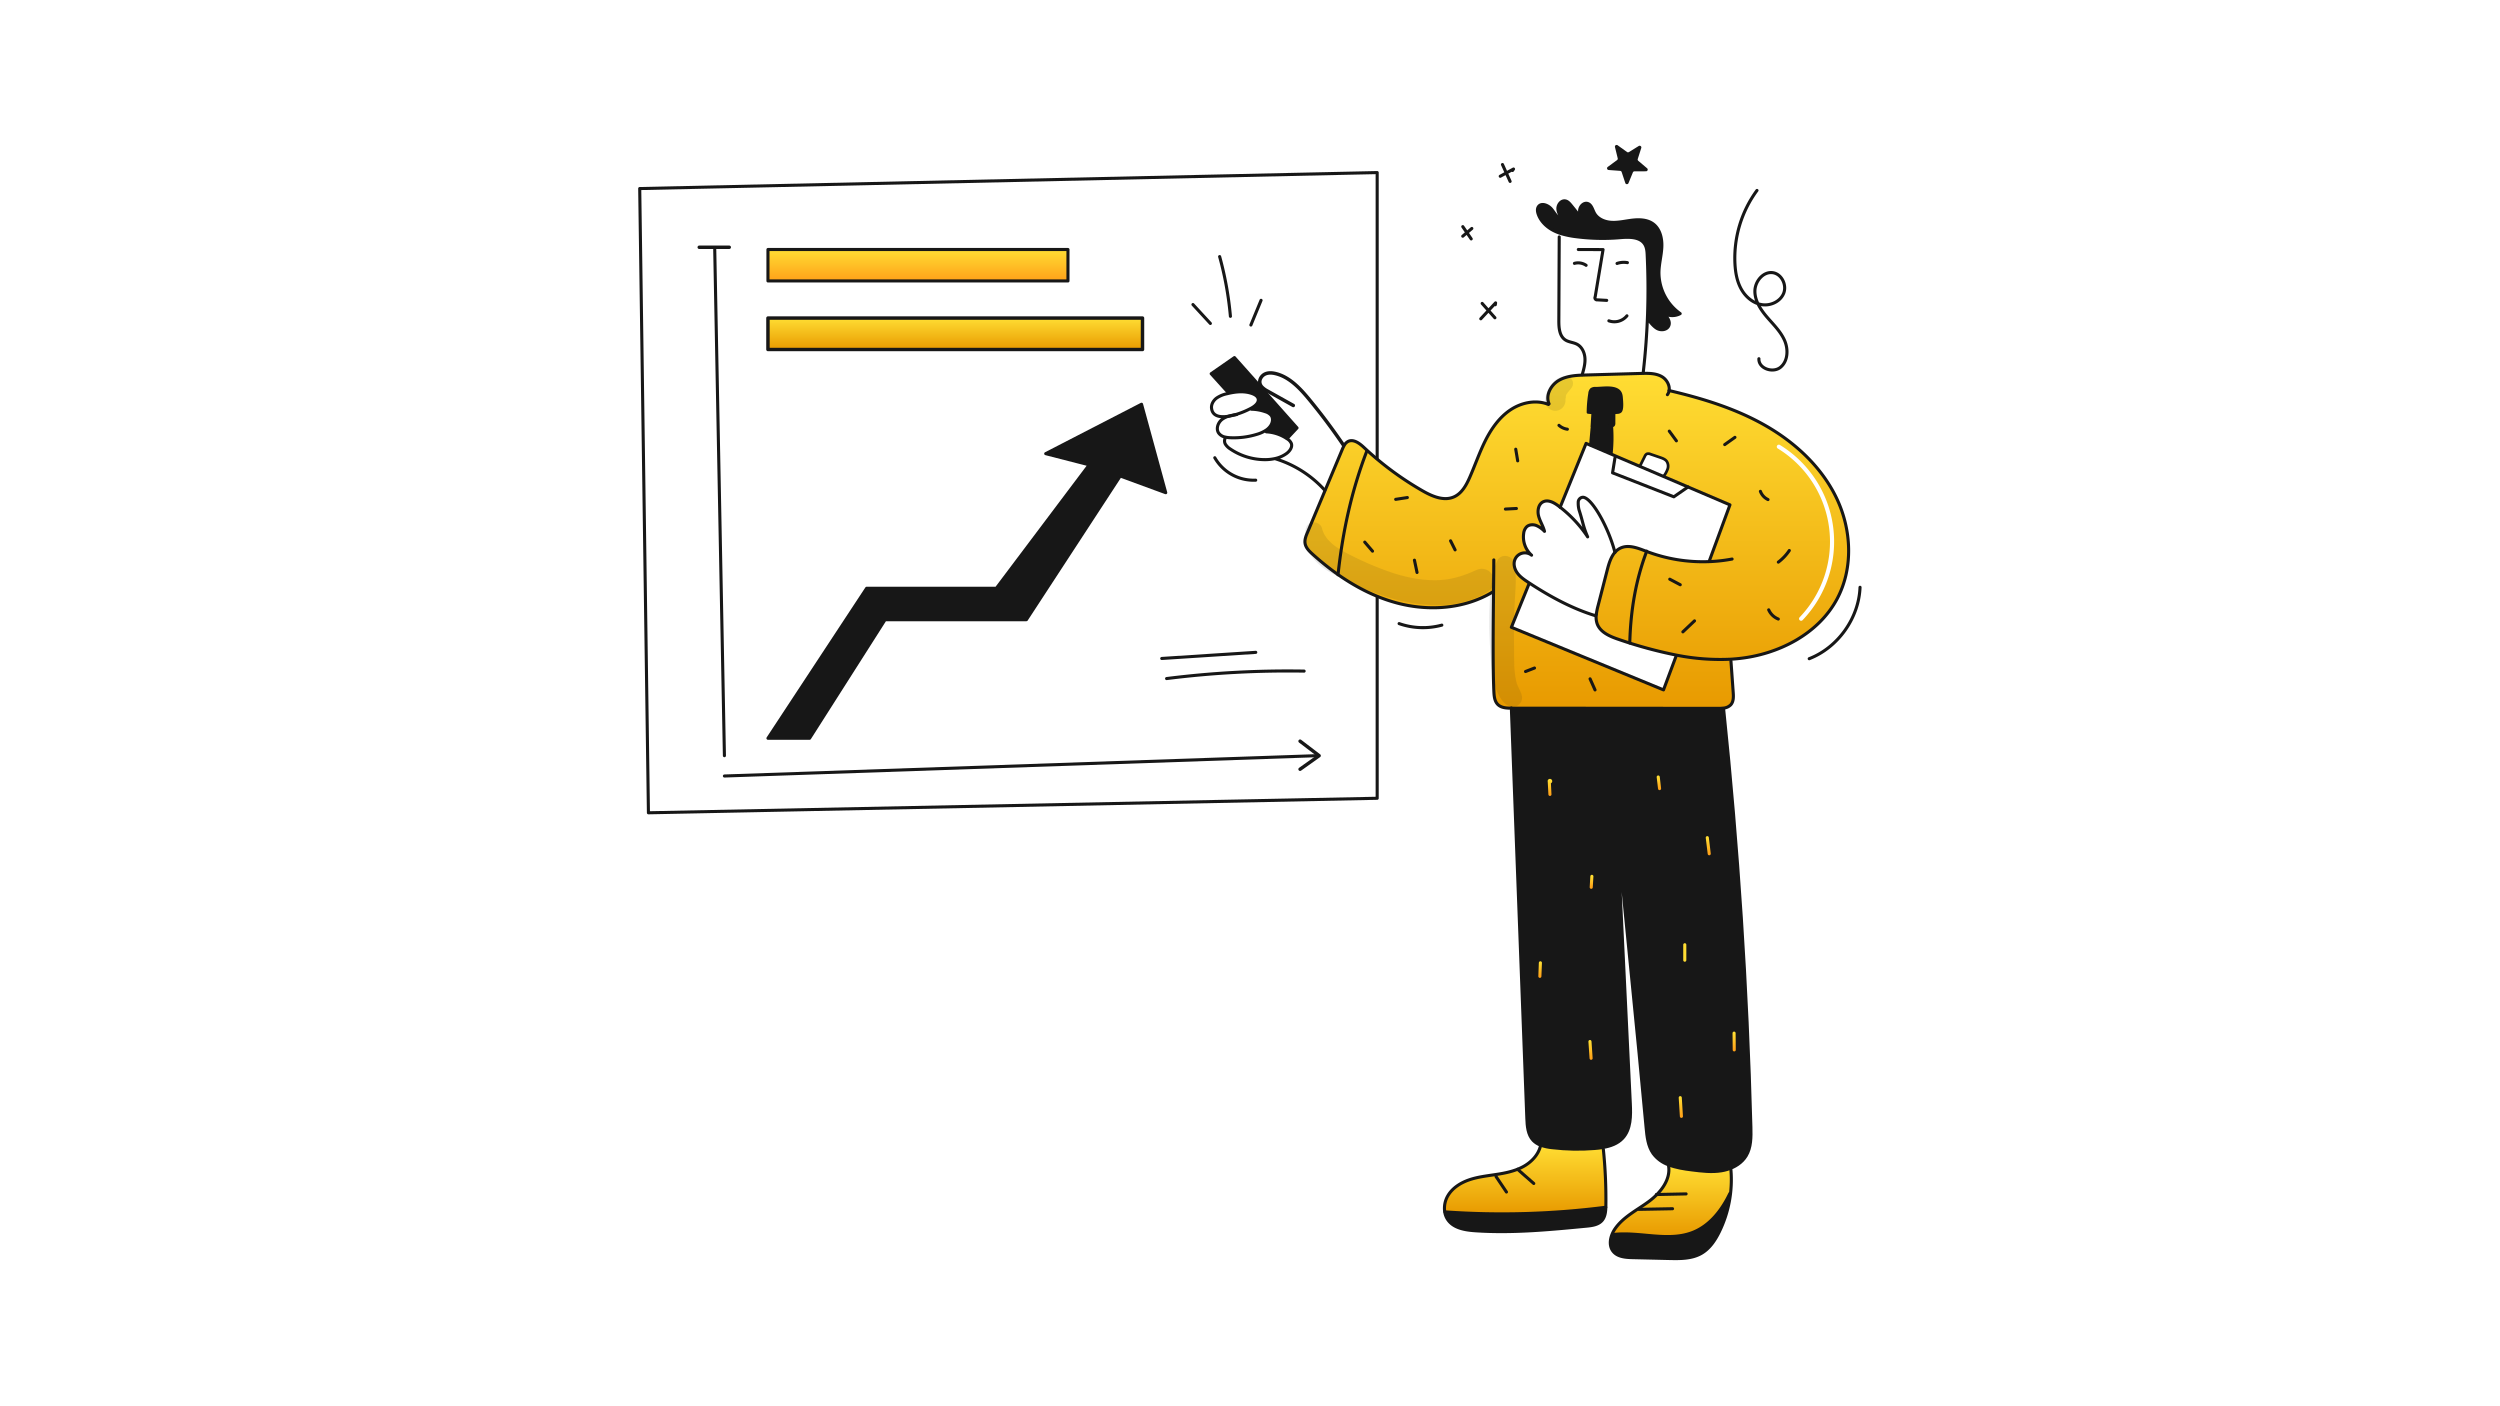 <svg width="2400" height="1350" viewBox="0 0 2400 1350" fill="none" xmlns="http://www.w3.org/2000/svg"><path fill="#fff" d="M0 0h2400v1350H0z"/><mask id="a" style="mask-type:luminance" maskUnits="userSpaceOnUse" x="611" y="138" width="1178" height="1074"><path d="M1788.41 138.506H611.587V1211.49H1788.41z" fill="#fff"/></mask><g mask="url(#a)"><path fill-rule="evenodd" clip-rule="evenodd" d="M1463.89 523.436a23.6 23.6 0 0 1-1.15-11.454c.23-2.321 1.22-4.5 2.82-6.201 2.38-2.24 6.14-2.463 9.22-1.332a23.3 23.3 0 0 1 7.94 5.647c-.64-2.589-1.75-5.03-2.86-7.473-1.05-2.325-2.11-4.652-2.76-7.11-1.34-5.042-.36-11.452 4.33-13.768s10.19.619 14.38 3.738l1.93 1.464 24.91-61.292 4.08 1.751.1-.21c.47-5.367.96-10.728 1.44-16.085l-.01-1.356c.09-1.393.17-2.785.26-4.176.18-2.906.35-5.811.54-8.723l.04-.552c-1.53-.105-3.05-.264-4.57-.434.07-6.107.59-12.2 1.56-18.23a6.13 6.13 0 0 1 1.68-3.922 6.38 6.38 0 0 1 4.11-.975c1.4 0 3.03-.103 4.76-.214 5.78-.37 12.78-.817 16.88 2.255 2.25 1.698 2.9 4.172 3.1 6.857.02.273.05.59.08.943.29 3.437.87 10.285-1.03 12.351a4.35 4.35 0 0 1-2.87 1.053c-2.24.241-4.51.421-6.79.54l3.44.961c-.01 1.443-.01 2.884-.01 4.326-.01 1.443-.01 2.885-.02 4.327.08.692-.07 1.39-.43 1.987-.23.247-.51.445-.82.582s-.65.21-.98.217l.14 1.25c.57 8.36.41 16.754-.47 25.086l-.27.619 4.54 1.948 23.13 9.872.2-.473c1.5-3.028 3.01-6.055 4.52-9.082a4.9 4.9 0 0 1 1.92-2.397 4.93 4.93 0 0 1 3.68.267c1.44.496 2.88.989 4.33 1.481 1.62.554 3.25 1.108 4.87 1.664 2.3.79 4.74 1.673 6.21 3.607a8.4 8.4 0 0 1 1.35 3.578 8.3 8.3 0 0 1-.38 3.806 24.6 24.6 0 0 1-3.64 6.778l-.23.532 23.42 10.016 40.25 17.19-19.89 54.048.01.434c-20.5.828-40.95-2.498-60.13-9.779-.35-.133-.71-.268-1.06-.402-7.92-3.03-16.68-6.383-24.22-2.717a16.3 16.3 0 0 0-5.14 4.002c-3.9 4.487-5.84 10.964-7.37 16.925-2.93 11.386-5.85 22.771-8.79 34.156-.78 2.8-1.36 5.65-1.74 8.529-.4 2.924-.15 5.902.76 8.713 2.94 8.503 12.47 12.491 21 15.347a423 423 0 0 0 55.12 14.979l-.14.666-12.21 32.707-146.05-60.084 16.98-41.79.41-.619c-.43-.274-.85-.549-1.27-.826l-.01-.003c-3.78-2.483-7.59-5.108-10.28-8.74-2.68-3.631-4.09-8.528-2.51-12.753a10.3 10.3 0 0 1 2.69-4 10.2 10.2 0 0 1 4.21-2.342c1.57-.437 3.22-.495 4.81-.171 1.6.325 3.1 1.023 4.37 2.037a23.66 23.66 0 0 1-6.42-9.551m-122.35 55.558c30.64 8.063 64.82 5.615 91.85-10.916l.42.001c-.35 32.182-.75 72.049.31 95.636.21 4.514.62 9.476 3.83 12.635 3.28 3.212 8.35 3.487 12.97 3.501h.31c66.08.061 132.16.118 198.25.172 1.7.027 3.4-.056 5.09-.251a10.97 10.97 0 0 0 6.99-3.195c2.75-3.066 2.62-7.673 2.33-11.793-.72-10.061-1.45-20.125-2.17-30.193l-.09-1.764c2.2-.133 4.41-.307 6.62-.532 38.61-3.791 77.5-23.468 95.58-57.794 15.41-29.273 13.66-65.822-.47-95.741s-39.49-53.544-68.18-70.024c-28.66-16.451-60.63-26.257-92.81-33.799.81-4.923-2.29-10.595-6.83-13.28-5.3-3.133-11.71-3.344-17.91-3.226-.62.027-1.24.04-1.85.053h-.03l-52.89 1.501-.67.021c-1.09.033-2.17.068-3.26.112-7.74.302-15.56 1.118-22.24 4.935-7.8 4.449-13.25 14.4-9.59 22.612l-2.05.054c-11.55-4.015-24.85-1.053-35.04 5.777-10.65 7.148-18.27 18.025-24.04 29.477-3.52 6.993-6.43 14.26-9.33 21.53-1.86 4.634-3.71 9.27-5.72 13.836-3.32 7.503-7.63 15.348-15.12 18.664-9.76 4.344-21.01-.571-30.28-5.896a301 301 0 0 1-43.67-30.496 296 296 0 0 1-12.43-11.018c-4.29-4.027-10.26-8.489-15.45-5.686a9.35 9.35 0 0 0-3.62 3.844 30.5 30.5 0 0 0-1.72 3.619c-5.5 13.12-11.01 26.246-16.52 39.381-5.68 13.525-11.35 27.059-17.02 40.604-1.37 3.25-2.76 6.712-2.22 10.188.63 4.25 3.93 7.528 7.13 10.41 18.47 16.676 39.33 31.207 62.27 40.579a155 155 0 0 0 19.27 6.462m367.19-151.816a1.98 1.98 0 0 0-2.72.654c-.57.929-.28 2.144.65 2.714a104.8 104.8 0 0 1 33.26 32.418c8.53 13.155 14 28.053 16.01 43.601a105.04 105.04 0 0 1-4.38 46.237 105 105 0 0 1-23.92 39.813 1.974 1.974 0 0 0 2.85 2.732 109 109 0 0 0 24.82-41.311 109 109 0 0 0 4.55-47.979 108.87 108.87 0 0 0-51.12-78.879" fill="url(#b)"/><path d="M1625.91 1182.77c16-6.61 27.29-21.36 34.74-36.97l.66.08c-1.5 12.73-5.14 25.11-10.77 36.63-4.03 8.21-9.37 16.23-17.31 20.76-9.13 5.23-20.24 5.12-30.76 4.89l-35.15-.83c-6.7-.16-14.27-.71-18.55-5.87-3.83-4.61-3.45-11.14-1.06-16.84l1.2.49c25.73-2.96 53.08 7.56 77-2.34" fill="#171717"/><path d="M1582.79 1153.49c11.23-8.28 21.54-21.13 18.93-34.84l.16-.4c7.03 2.73 15.02 3.94 22.52 4.88 9.4 1.17 18.97 2.34 28.33.79 1.76-.29 3.51-.69 5.22-1.2l3.74.37c.64 7.59.51 15.22-.38 22.78l-.66-.08c-7.46 15.61-18.74 30.37-34.74 36.98-23.92 9.89-51.27-.62-77.01 2.34l-1.19-.49a27.5 27.5 0 0 1 2.71-4.97c7.92-11.49 21.13-17.89 32.37-26.16" fill="url(#c)"/><path d="M1556.61 381.651c.23 2.922 1.15 11.016-.94 13.294a4.38 4.38 0 0 1-2.87 1.053c-2.25.237-4.52.416-6.79.539-5.64.301-11.28.225-16.91-.224-1.53-.105-3.05-.266-4.57-.434.07-6.106.59-12.199 1.56-18.23a6.2 6.2 0 0 1 1.68-3.922 6.4 6.4 0 0 1 4.11-.974c6.09 0 16.31-1.948 21.64 2.041 2.24 1.697 2.9 4.172 3.09 6.857" fill="#171717"/><path d="M1549.44 397.498c-.01 2.882-.01 5.764-.02 8.653.07.692-.08 1.39-.44 1.988a2.52 2.52 0 0 1-1.8.798c-.24.026-.48.039-.71.052-6.08.267-12.15.526-18.22.776.27-4.304.53-8.594.8-12.898l.04-.553c5.63.449 11.27.525 16.91.224zm5.47-169.317a197.4 197.4 0 0 1-41.25-.894 86 86 0 0 1-15.28-3.121 46 46 0 0 1-6.54-2.631c-6.78-3.383-12.73-8.937-15.18-16.098-.77-2.29-1.13-4.975.21-6.989 2.84-4.224 9.65-1.447 12.8 2.553 3.14 4.001 5.82 9.346 10.86 10.11-2.36-3.226-4.81-6.7-4.94-10.689s3.27-8.304 7.18-7.528c2.22.434 3.86 2.29 5.3 4.04 4.4 5.357 8.68 10.802 12.86 16.335-2.24-3.328-4.58-6.936-4.49-10.951s3.87-8.134 7.7-6.963c3.74 1.159 4.65 5.858 6.52 9.279 2.96 5.384 9.27 8.187 15.39 8.74 6.12.552 12.24-.763 18.32-1.659 7.82-1.158 16.53-1.408 22.84 3.37 6.45 4.909 8.49 13.821 8.14 21.915-.34 8.094-2.59 16.057-2.76 24.166a48.4 48.4 0 0 0 5.27 22.459 48.3 48.3 0 0 0 15.1 17.448 16.23 16.23 0 0 1-17.47-1.465c4.24 3.476 8.92 8.938 6.23 13.703-1.96 3.448-7.02 3.994-10.56 2.211-3.54-1.782-7.25-6.515-9.49-9.793h-.14c.81-20.164.75-40.336-.19-60.518-.16-3.66-.41-7.476-2.3-10.609-4.56-7.527-15.37-7.158-24.13-6.421" fill="#171717"/><path d="m1546.59 435.891-19.86-8.476.09-.211c.49-5.357.97-10.718 1.45-16.084l-.02-1.356c6.07-.249 12.14-.509 18.22-.777.24-.013.47-.026.71-.051l.14 1.25c.57 8.36.41 16.753-.47 25.086zm-5.1 723.079h.11c-.14 4.66-.75 9.51-3.84 12.9-3.61 3.96-9.47 4.73-14.81 5.24-35.43 3.41-71.05 6.83-106.56 4.42-9.65-.64-20.4-2.35-26.15-10.11a18 18 0 0 1-3.3-7.96l.27-.05a781 781 0 0 0 154.28-4.44m-69.68-64.21c-5.19-5.46-5.75-13.71-6.04-21.22-4.95-131.662-9.91-262.032-14.86-393.691h.32q99.105.098 198.24.172 2.565.042 5.1-.25l.09.665c13.93 133.951 22.65 267.137 26.19 401.754.24 9.4.32 19.39-4.56 27.42-4.01 6.58-10.88 10.9-18.34 13.11-1.71.51-3.46.91-5.22 1.2-9.36 1.55-18.93.38-28.33-.79-7.5-.93-15.49-2.15-22.52-4.88a31.3 31.3 0 0 1-14.94-11.01c-4.95-7.1-5.88-16.16-6.66-24.77-8.47-93.475-19.54-196.968-28.02-290.445l12.84 267.395c.56 11.64.64 24.63-7.26 33.19-4.85 5.25-11.76 7.7-18.94 8.93-2.75.49-5.52.79-8.25 1-13.45 1.07-26.97.82-40.37-.76-3.81-.34-7.56-1.15-11.18-2.4-2.75-.97-5.24-2.55-7.29-4.62" fill="#171717"/><path d="M1461.73 1120.25c8.19-4.3 15.24-11.58 17.26-20.61l.1-.25c3.62 1.25 7.37 2.05 11.18 2.39 13.4 1.58 26.92 1.84 40.37.77 2.73-.21 5.5-.51 8.25-1l.31 1.75c1.86 17.92 2.67 35.93 2.43 53.94-.01.56-.02 1.14-.04 1.73h-.1a781 781 0 0 1-154.29 4.43l-.26.06a23.82 23.82 0 0 1 3.26-16c4.42-7.21 12.06-12 20.06-14.76 8-2.77 16.49-3.77 24.88-5.03 9.15-1.35 18.42-3.11 26.59-7.42" fill="url(#d)"/><path d="M1214.8 395.273a43.3 43.3 0 0 0-13.24-2.421l.05-1.252a30 30 0 0 0 1.49-.921c2.66-1.789 5.43-4.526 4.8-7.673-.5-2.5-2.96-4.067-5.34-4.988-7.49-2.883-15.89-2.12-23.73-.251l-.4-1.657-15.67-17.336 22.3-15.478 25.58 28.734 34.5 38.775-9.44 10.095-.18.275a39.2 39.2 0 0 0-19.74-6.607l.14-1.947a15.4 15.4 0 0 0 4.1-4.357c1.77-2.856 2.29-6.753.33-9.463a11.1 11.1 0 0 0-5.55-3.528m-210.91 40.224 91.98-47.423 23.23 84.909-43.67-16.046-90.125 137.978H849.658l-72.471 113.812H737.24l94.767-144.005h124.499l89.184-118.499z" fill="#171717"/><path d="M1096.8 305.337H737.24v30.181h359.56z" fill="url(#e)"/><path d="M1025.25 239.526H737.24v30.181h288.01z" fill="url(#f)"/><path d="M1518.91 359.696c1.47-5.132 2.96-10.384 2.64-15.709-.31-5.325-2.75-10.844-7.43-13.411-3.6-1.974-8.06-2.014-11.48-4.278-5.63-3.728-6.19-11.661-6.16-18.426.12-26.798.24-53.596.37-80.394m18.34 12.048 23.74.08-7.56 45.337c-.18.332-.26.706-.24 1.081.03.376.15.738.37 1.043.23.304.53.541.88.683.34.141.73.181 1.1.114 2.98.173 5.96.34 8.93.501m2.12 19.631a15.6 15.6 0 0 0 17.32-4.804" stroke="#171717" stroke-width="2.966" stroke-linecap="round" stroke-linejoin="round"/><path d="M1511.47 252.834a13.51 13.51 0 0 1 11.18 1.863m29.73-1.784a20.3 20.3 0 0 1 9.91-.777" stroke="#171717" stroke-width="2.966" stroke-linecap="round" stroke-linejoin="round"/><path d="M1577.58 356.88a699 699 0 0 0 3.75-111.667c-.15-3.659-.4-7.476-2.3-10.608-4.55-7.53-15.36-7.161-24.13-6.424a197.4 197.4 0 0 1-41.25-.894 86 86 0 0 1-15.28-3.121 46 46 0 0 1-6.54-2.631c-6.78-3.383-12.73-8.937-15.17-16.098-.78-2.29-1.14-4.975.21-6.989 2.83-4.224 9.64-1.447 12.79 2.553 3.15 4.001 5.82 9.346 10.86 10.11-2.36-3.226-4.81-6.7-4.94-10.689s3.27-8.304 7.18-7.528c2.22.434 3.86 2.29 5.3 4.04 4.4 5.357 8.68 10.802 12.86 16.335-2.24-3.328-4.58-6.936-4.49-10.951s3.87-8.134 7.7-6.963c3.74 1.159 4.65 5.858 6.52 9.279 2.97 5.384 9.27 8.187 15.39 8.74 6.12.552 12.24-.763 18.32-1.659 7.82-1.158 16.53-1.408 22.84 3.37 6.45 4.909 8.49 13.821 8.15 21.915-.35 8.094-2.6 16.057-2.77 24.166a48.3 48.3 0 0 0 5.28 22.459 48.2 48.2 0 0 0 15.09 17.448 16.25 16.25 0 0 1-8.95 1.829 16.26 16.26 0 0 1-8.52-3.294c4.24 3.476 8.92 8.938 6.23 13.703-1.96 3.448-7.02 3.994-10.56 2.211-3.54-1.782-7.25-6.515-9.49-9.793m-94.57 81.936c-3.65-8.212 1.8-18.163 9.6-22.612 6.67-3.817 14.49-4.633 22.23-4.935 1.32-.053 2.63-.092 3.94-.133l52.88-1.501c.62-.013 1.25-.026 1.88-.053 6.2-.118 12.61.093 17.92 3.226 4.54 2.685 7.63 8.357 6.83 13.28a8.55 8.55 0 0 1-1.66 3.95m-114.16 9.397c-.5-.21-1.01-.399-1.51-.566-11.54-4.015-24.85-1.053-35.04 5.778-10.65 7.148-18.28 18.019-24.03 29.47s-9.89 23.639-15.06 35.366c-3.31 7.503-7.62 15.348-15.11 18.664-9.76 4.344-21.02-.566-30.28-5.896a301.5 301.5 0 0 1-43.68-30.496 302 302 0 0 1-12.42-11.018c-4.29-4.027-10.27-8.489-15.45-5.685a9.34 9.34 0 0 0-3.62 3.843 32 32 0 0 0-1.73 3.619c-5.5 13.123-11 26.25-16.51 39.382-5.68 13.53-11.35 27.065-17.02 40.603-1.37 3.251-2.75 6.712-2.23 10.188.63 4.25 3.94 7.528 7.14 10.41 18.46 16.677 39.32 31.207 62.27 40.579a155 155 0 0 0 19.26 6.462c30.65 8.069 64.83 5.621 91.86-10.916" stroke="#171717" stroke-width="2.966" stroke-linecap="round" stroke-linejoin="round"/><path d="M1289.77 427.401a593 593 0 0 0-32.34-43.237c-9.05-11.016-19.35-22.232-32.84-25.508-3.4-.816-7.08-1.079-10.25.448s-5.58 5.226-4.83 8.805a7.6 7.6 0 0 0 1.83 3.501 20.2 20.2 0 0 0 5.45 3.994c8.25 4.62 16.51 9.235 24.77 13.845" stroke="#171717" stroke-width="3.346" stroke-linecap="round" stroke-linejoin="round"/><path d="m1235.7 420.9 9.44-10.095-34.5-38.775-25.58-28.734-22.3 15.478 15.67 17.336m423.81-1.198a.4.4 0 0 0 .13.027c32.18 7.541 64.15 17.347 92.8 33.799 28.7 16.479 54.05 40.105 68.18 70.024 14.14 29.918 15.89 66.468.48 95.74-18.09 34.327-56.98 54.004-95.59 57.794-2.21.225-4.42.399-6.62.532-17.53.846-35.1-.472-52.31-3.921a423 423 0 0 1-55.12-14.98c-8.53-2.855-18.06-6.844-21-15.346-.9-2.812-1.16-5.79-.75-8.713.38-2.88.96-5.73 1.73-8.53q4.41-17.076 8.79-34.155c1.53-5.962 3.47-12.438 7.37-16.926a16.3 16.3 0 0 1 5.15-4.002c7.87-3.83 17.08 0 25.27 3.119a152.1 152.1 0 0 0 60.13 9.78c7.36-.277 14.68-1.104 21.91-2.474" stroke="#171717" stroke-width="2.966" stroke-linecap="round" stroke-linejoin="round"/><path d="M1434.05 537.541c-.03 8.463-.13 19.006-.25 30.536-.34 32.182-.75 72.049.32 95.636.21 4.514.61 9.476 3.83 12.635 3.27 3.212 8.34 3.488 12.96 3.501h.32q99.105.097 198.24.172c1.7.028 3.41-.056 5.1-.251 2.64-.186 5.12-1.32 6.99-3.195 2.75-3.061 2.62-7.673 2.32-11.793a28958 28958 0 0 0-2.17-30.193m-109.45 157.428q-1.665-34.432-3.3-68.851" stroke="#171717" stroke-width="2.966" stroke-linecap="round" stroke-linejoin="round"/><path d="M1450.91 679.704v.145c4.95 131.661 9.91 262.03 14.86 393.691.29 7.51.86 15.75 6.04 21.22 2.05 2.07 4.54 3.65 7.28 4.63 3.62 1.25 7.37 2.05 11.18 2.39 13.4 1.58 26.92 1.84 40.37.77 2.73-.21 5.5-.51 8.25-1 7.18-1.24 14.09-3.69 18.95-8.94 7.89-8.55 7.81-21.55 7.25-33.18-4.27-89.133-8.54-178.265-12.83-267.399m0-.014v.013c8.47 93.476 19.54 196.969 28.02 290.45.78 8.6 1.71 17.66 6.66 24.77 3.75 5.09 8.96 8.93 14.94 11 7.02 2.74 15.01 3.95 22.51 4.88 9.4 1.17 18.97 2.35 28.33.79 1.76-.29 3.51-.69 5.22-1.2 7.47-2.21 14.34-6.52 18.34-13.11 4.88-8.02 4.8-18.01 4.57-27.41-3.54-134.623-12.27-267.809-26.2-401.76" stroke="#171717" stroke-width="2.966" stroke-linecap="round" stroke-linejoin="round"/><path d="M1478.99 1099.64c-2.02 9.03-9.07 16.31-17.26 20.61s-17.44 6.07-26.58 7.42c-8.39 1.27-16.88 2.25-24.88 5.03s-15.64 7.56-20.06 14.77a23.8 23.8 0 0 0-3.27 15.99c.44 2.88 1.57 5.61 3.3 7.96 5.75 7.76 16.5 9.47 26.15 10.11 35.51 2.41 71.13-1.01 106.56-4.42 5.34-.51 11.2-1.28 14.81-5.24 3.09-3.4 3.7-8.24 3.84-12.9.01-.59.03-1.17.04-1.73.23-18.01-.58-36.02-2.43-53.94m62.51 15.35c2.61 13.71-7.7 26.56-18.93 34.84-11.22 8.27-24.45 14.67-32.37 26.16a27 27 0 0 0-2.71 4.98c-2.39 5.7-2.77 12.22 1.06 16.83 4.28 5.16 11.85 5.71 18.54 5.87l35.16.83c10.52.24 21.63.34 30.76-4.88 7.94-4.54 13.28-12.56 17.31-20.77a113.63 113.63 0 0 0 11.14-59.41m-339.59-682.8V165.676l-707.954 15.333 8.357 599.267 699.597-13.939V572.974m318.78-34.262 19.88-54.043-40.25-17.189-23.41-10.016-22.84-9.753-23.12-9.873-4.54-1.947-19.87-8.476-4.08-1.751-24.9 61.283m-29.85 73.457-16.98 41.79 146.05 60.084 12.21-32.707" stroke="#171717" stroke-width="2.966" stroke-linecap="round" stroke-linejoin="round"/><path d="m1550.34 439.683-2.28 14.24 58.81 23.008 13.63-9.451m-70.16 62.822c0-.013-.02-.038-.02-.051-6.04-23.785-22.36-52.926-30.85-52.886a4.83 4.83 0 0 0-3.19 1.64 4.88 4.88 0 0 0-1.18 3.388c-.08 2.377.18 4.752.76 7.056 3.89 11.885 3.77 15.545 8.28 25.942a119.6 119.6 0 0 0-26.4-28.442l-1.93-1.464c-4.19-3.12-9.69-6.055-14.38-3.739-4.69 2.317-5.67 8.727-4.33 13.768s4.37 9.529 5.62 14.584a23.3 23.3 0 0 0-7.94-5.647c-3.08-1.132-6.84-.908-9.22 1.331-1.6 1.7-2.59 3.879-2.82 6.2a23.6 23.6 0 0 0 1.14 11.454 23.6 23.6 0 0 0 6.43 9.552 10.33 10.33 0 0 0-9.19-1.867 10.33 10.33 0 0 0-6.9 6.342c-1.58 4.226-.17 9.122 2.52 12.754 2.68 3.631 6.5 6.256 10.28 8.739.42.277.84.554 1.27.83 19.73 12.925 40.69 24.336 63.24 31.284.25-.407.51-.816.77-1.223M1185.31 398.26a77.4 77.4 0 0 0 16.3-6.656 30 30 0 0 0 1.49-.921c2.66-1.789 5.43-4.526 4.8-7.673-.5-2.501-2.96-4.067-5.34-4.989-7.49-2.882-15.89-2.119-23.73-.25-.32.067-.64.145-.94.224a26.8 26.8 0 0 0-10.17 4.317c-2.92 2.278-5.06 5.911-4.63 9.596.88 7.713 8.09 9.003 16.26 7.686a50 50 0 0 0 5.94-1.331" stroke="#171717" stroke-width="2.966" stroke-linecap="round" stroke-linejoin="round"/><path d="M1187.16 397.966c-.62.092-1.23.197-1.84.289-.01.001-.01.003-.01.004l-.01.001-.01-.001v-.004q-3.015.474-5.94 1.331a19.2 19.2 0 0 0-6.14 3.028c-3.93 3.027-6.08 8.963-3.32 13.083a10.14 10.14 0 0 0 6.49 3.935c1.58.341 3.19.539 4.8.593 8.62.367 17.23-.744 25.48-3.287 3.3-.921 6.43-2.379 9.26-4.317a15.4 15.4 0 0 0 4.11-4.358c1.76-2.855 2.29-6.752.33-9.462a11.1 11.1 0 0 0-5.56-3.528 43.2 43.2 0 0 0-13.24-2.421h-.12" stroke="#171717" stroke-width="2.966" stroke-linecap="round" stroke-linejoin="round"/><path d="M1176.14 420.768a6.1 6.1 0 0 0-.56 3.062 6.1 6.1 0 0 0 1.02 2.94 15.1 15.1 0 0 0 4.55 4.292 59.44 59.44 0 0 0 32.12 10.186c3.72.099 7.45-.269 11.08-1.091 3.92-.87 7.62-2.536 10.86-4.897 3.04-2.277 5.74-6.068 4.45-9.635a9.7 9.7 0 0 0-3.94-4.317 1.2 1.2 0 0 0-.21-.134 39.2 39.2 0 0 0-19.73-6.607h-.07m8.71 25.867a105.63 105.63 0 0 1 47.34 30.166" stroke="#171717" stroke-width="2.966" stroke-linecap="round" stroke-linejoin="round"/><path d="M1597.31 456.941a24.9 24.9 0 0 0 3.65-6.777c.41-1.222.54-2.526.37-3.806a8.3 8.3 0 0 0-1.35-3.579c-1.47-1.934-3.91-2.817-6.21-3.606-3.06-1.053-6.13-2.093-9.2-3.146a4.9 4.9 0 0 0-3.67-.266 4.85 4.85 0 0 0-1.92 2.396 1968 1968 0 0 0-4.53 9.082m-28.44-50.702c2.27-.119 4.54-.298 6.78-.539a4.34 4.34 0 0 0 2.87-1.053c2.1-2.278 1.18-10.372.95-13.294-.2-2.685-.85-5.16-3.1-6.857-5.33-3.994-15.55-2.041-21.64-2.041a6.4 6.4 0 0 0-4.11.974 6.2 6.2 0 0 0-1.68 3.922 124 124 0 0 0-1.56 18.23c1.52.171 3.04.329 4.57.434 5.63.45 11.28.525 16.92.224m-16.96.328c-.27 4.304-.53 8.595-.8 12.899 6.07-.249 12.14-.508 18.22-.776.24-.014.47-.027.71-.052a2.52 2.52 0 0 0 1.8-.799 3.22 3.22 0 0 0 .44-1.988c.01-2.883.01-5.765.03-8.653m-22.63 29.709c.49-5.357.97-10.718 1.45-16.084m18.58 24.152c.88-8.333 1.04-16.726.47-25.086" stroke="#171717" stroke-width="2.636" stroke-linecap="round" stroke-linejoin="round"/><path d="m686.146 239.526 9.292 485.929m0 19.507 568.602-19.507m-486.853-16.728 72.471-113.812h135.647l90.125-137.978 43.67 16.046-23.23-84.909-91.98 47.423 41.8 10.726-89.184 118.499H832.007L737.24 708.727zm248.063-469.201H737.24v30.181h288.01z" stroke="#171717" stroke-width="2.966" stroke-linecap="round" stroke-linejoin="round"/><path d="M1096.8 305.337H737.24v30.181h359.56zm-425.527-67.955h28.798m548.009 501.079 18.27-13.005-18.27-13.938" stroke="#171717" stroke-width="3.314" stroke-linecap="round" stroke-linejoin="round"/><path d="M1387.21 1163.41a781 781 0 0 0 154.28-4.44m7.41 26.14c25.74-2.96 53.09 7.56 77.01-2.34 16-6.61 27.3-21.36 34.74-36.97m-459.8-833.788 9.76-23.697m-29.41 15.348a322.3 322.3 0 0 0-10.35-57.326m-8.9 64.167-16.71-18.125m435.61 236.759c-10.81 28.534-15.46 57.576-16.28 88.078m-252.44-184.147c-14.78 38.513-23.22 77.635-27.63 118.651m150.6-246.664-12.22-13.772m-1.32 14.748 14.2-15.264-.27 1.759m4.74-123.325 12.73-6.933-.95 1.377m-2.33 10.488-7.31-16.158m-38.13 68.774 8.69-7.412m-.59 10.007-8.07-11.755m282.42-34.753a109.8 109.8 0 0 0-21.15 70.094c.42 8.52 1.92 17.18 6.08 24.628 4.15 7.449 11.3 13.579 19.73 14.91 8.42 1.332 17.87-3.019 21-10.959s-1.94-18.461-10.39-19.714c-9.26-1.373-17.24 8.38-17.26 17.744-.01 9.364 5.57 17.782 11.66 24.895 6.1 7.112 13.05 13.777 16.82 22.354 3.76 8.577 3.32 19.93-3.95 25.834s-21.18 1.11-20.67-8.24m-345.4 254.275c13.2 4.62 27.5 5.13 41 1.465m352.7 32.228c27.64-10.794 47.63-38.885 48.78-68.542m-580.18-102.845a43 43 0 0 1-22.65-5.25 42.96 42.96 0 0 1-16.6-16.269m407.21 721.545 32.2-.61m-15.48-13.63 28.49-.6m-161.71-23.6 15.5 13.59m-26.23 8.19-9.96-14.83m179.35-522.914 11.14-10.544m-13.69-34.679-10.04-5.325m104.22-16.401a46.6 46.6 0 0 0 10.53-11.148m-10.59 65.786a17.02 17.02 0 0 1-9.2-8.818m-.67-105.869a14.34 14.34 0 0 1-7.29-7.902m-34.26-44.872 9.8-6.961m-56.2 3.343-6.81-9.292m-97.86-1.861a15.2 15.2 0 0 1-8.05-3.717m-41.5 22.922 1.87 11.149m-1.25 45.753-10.53.556m-48.31 39.163-4.33-8.671m-41.51-41.543-11.17 1.712m-22.27 49.741-7.43-8.671m47.69 17.342 2.48 11.769m104.18 95.09 8.58-3.328m58.12 20.996-4.76-10.616" stroke="#171717" stroke-width="2.966" stroke-linecap="round" stroke-linejoin="round"/><path d="m1640.86 819.609-1.87-15.478" stroke="url(#g)" stroke-width="2.966" stroke-linecap="round" stroke-linejoin="round"/><path d="m1593.18 757.05-1.29-11.144" stroke="url(#h)" stroke-width="2.966" stroke-linecap="round" stroke-linejoin="round"/><path d="M1617.39 921.8v-14.864" stroke="url(#i)" stroke-width="2.966" stroke-linecap="round" stroke-linejoin="round"/><path d="m1664.87 1007.9-.15-16.104" stroke="url(#j)" stroke-width="2.966" stroke-linecap="round" stroke-linejoin="round"/><path d="m1614.15 1071.7-1.11-17.97" stroke="url(#k)" stroke-width="2.966" stroke-linecap="round" stroke-linejoin="round"/><path d="m1527.45 1015.96-1.09-16.111" stroke="url(#l)" stroke-width="2.966" stroke-linecap="round" stroke-linejoin="round"/><path d="m1478.28 937.295.49-13.012" stroke="url(#m)" stroke-width="2.966" stroke-linecap="round" stroke-linejoin="round"/><path d="m1527.58 851.809.62-10.53" stroke="url(#n)" stroke-width="2.966" stroke-linecap="round" stroke-linejoin="round"/><path d="m1487.94 762.617-.67-13.03a.76.76 0 0 1 .36-.326.72.72 0 0 1 .48-.034c.16.044.31.14.4.273.1.133.15.296.15.461a.8.8 0 0 1-.17.452.77.77 0 0 1-.42.248.73.73 0 0 1-.48-.063.73.73 0 0 1-.34-.346" stroke="url(#o)" stroke-width="2.966" stroke-linecap="round" stroke-linejoin="round"/><path d="M1119.94 651.423a931 931 0 0 1 132-7.167m-136.65-12.123 90.22-5.88" stroke="#171717" stroke-width="2.966" stroke-linecap="round" stroke-linejoin="round"/><path d="m1572.75 154.376 8.47 7.177c.26.216.44.506.53.83.08.323.07.666-.05.981a1.62 1.62 0 0 1-1.53 1.079l-11.1.057c-.33.001-.64.099-.91.28s-.48.438-.6.739l-4.21 10.275c-.12.31-.34.575-.62.758a1.66 1.66 0 0 1-.95.261 1.64 1.64 0 0 1-.93-.327c-.27-.201-.47-.48-.57-.798l-3.49-10.542c-.1-.308-.29-.579-.54-.778-.26-.2-.57-.319-.89-.343l-11.07-.825a1.65 1.65 0 0 1-.92-.363 1.7 1.7 0 0 1-.54-.82c-.09-.322-.08-.664.03-.981.1-.317.31-.594.58-.792l8.95-6.572a1.64 1.64 0 0 0 .62-1.712l-2.64-10.791c-.08-.326-.06-.668.06-.981s.34-.581.62-.768a1.64 1.64 0 0 1 1.87.029l9.02 6.48c.26.189.57.296.9.307.32.011.64-.074.92-.244l9.44-5.842a1.64 1.64 0 0 1 1.87.103c.26.206.46.488.56.809.1.319.09.662-.01.981l-3.37 10.578c-.1.31-.11.642-.02.954s.27.591.52.801" fill="#171717"/><path d="M1253.63 507.268c-1.76 8.654-1.36 16.35 3.53 24.018a55.4 55.4 0 0 0 19.34 17.853 289.7 289.7 0 0 0 49.87 22.265c31.25 10.859 73.27 15.883 102.39-3.895 12.58-8.541 1.81-26.336-11.78-20.153-12.14 5.525-23.75 9.271-37.24 9.599-14.53.353-28.65-2.444-42.45-6.87a295.6 295.6 0 0 1-40.86-17.231c-10.87-5.396-24.14-12.711-27.27-25.586-1.82-7.492-13.93-7.854-15.53 0" fill="#171717" opacity=".1"/><path d="M1437.67 537.905c-6.25 12.682-6.9 26.728-7.54 40.636-.65 12.994-.62 26.015.1 39.006.74 12.513 1.11 25.665 4.15 37.875 2.04 8.198 8.33 24.299 19.18 22.956a8.46 8.46 0 0 0 5.46-2.821 8.46 8.46 0 0 0 2.13-5.771c.03-4.558-3.95-9.783-5.16-14.264-2.9-10.793-2.36-22.998-2.5-34.08-.17-13.422-.05-26.901.49-40.313.56-13.759 2.56-27.598-.57-41.177-1.6-6.962-12.47-8.692-15.74-2.058zm65.51-176.799c-11.77.378-19.09 13.215-19.97 23.459-.45 5.297 4.84 9.831 9.83 9.831a9.94 9.94 0 0 0 6.91-2.918 9.93 9.93 0 0 0 2.92-6.913c.01-.704-.01-1.423.06-2.13-.1 1.017.08-.266.15-.588.2-.852.16-2.989.62-3.533l-.44 1.556c.22-.487.47-.961.74-1.423 1.4-2.463 3.62-4.413 5.16-6.908.6-1.057.92-2.251.91-3.467 0-1.214-.32-2.408-.92-3.461a7.1 7.1 0 0 0-2.52-2.547 7 7 0 0 0-3.46-.963z" fill="#171717" opacity=".1"/></g><defs><linearGradient id="b" x1="1513.72" y1="358.407" x2="1513.72" y2="680.028" gradientUnits="userSpaceOnUse"><stop stop-color="#FD3"/><stop offset="1" stop-color="#E89A00"/></linearGradient><linearGradient id="c" x1="1604.9" y1="1118.25" x2="1604.9" y2="1187.11" gradientUnits="userSpaceOnUse"><stop stop-color="#FD3"/><stop offset="1" stop-color="#E89A00"/></linearGradient><linearGradient id="d" x1="1464.17" y1="1099.39" x2="1464.17" y2="1165.33" gradientUnits="userSpaceOnUse"><stop stop-color="#FD3"/><stop offset="1" stop-color="#E89A00"/></linearGradient><linearGradient id="e" x1="917.02" y1="305.337" x2="917.02" y2="335.518" gradientUnits="userSpaceOnUse"><stop stop-color="#FD3"/><stop offset="1" stop-color="#E89A00"/></linearGradient><linearGradient id="f" x1="881.246" y1="239.526" x2="881.246" y2="269.707" gradientUnits="userSpaceOnUse"><stop stop-color="#FD3"/><stop offset="1" stop-color="#FFA219"/></linearGradient><linearGradient id="g" x1="1639.92" y1="804.131" x2="1639.92" y2="819.609" gradientUnits="userSpaceOnUse"><stop stop-color="#FD3"/><stop offset="1" stop-color="#FFA219"/></linearGradient><linearGradient id="h" x1="1592.53" y1="745.906" x2="1592.53" y2="757.05" gradientUnits="userSpaceOnUse"><stop stop-color="#FD3"/><stop offset="1" stop-color="#FFA219"/></linearGradient><linearGradient id="i" x1="-nan" y1="-nan" x2="-nan" y2="-nan" gradientUnits="userSpaceOnUse"><stop stop-color="#FD3"/><stop offset="1" stop-color="#E89A00"/></linearGradient><linearGradient id="j" x1="1664.79" y1="991.796" x2="1664.79" y2="1007.9" gradientUnits="userSpaceOnUse"><stop stop-color="#FD3"/><stop offset="1" stop-color="#FFA219"/></linearGradient><linearGradient id="k" x1="1613.59" y1="1053.73" x2="1613.59" y2="1071.7" gradientUnits="userSpaceOnUse"><stop stop-color="#FD3"/><stop offset="1" stop-color="#FFA219"/></linearGradient><linearGradient id="l" x1="1526.9" y1="999.849" x2="1526.9" y2="1015.96" gradientUnits="userSpaceOnUse"><stop stop-color="#FD3"/><stop offset="1" stop-color="#FFA219"/></linearGradient><linearGradient id="m" x1="1478.52" y1="924.283" x2="1478.52" y2="937.295" gradientUnits="userSpaceOnUse"><stop stop-color="#FD3"/><stop offset="1" stop-color="#FFA219"/></linearGradient><linearGradient id="n" x1="1527.89" y1="841.279" x2="1527.89" y2="851.809" gradientUnits="userSpaceOnUse"><stop stop-color="#FD3"/><stop offset="1" stop-color="#FFA219"/></linearGradient><linearGradient id="o" x1="1487.96" y1="749.202" x2="1487.96" y2="762.617" gradientUnits="userSpaceOnUse"><stop stop-color="#FD3"/><stop offset="1" stop-color="#FFA219"/></linearGradient></defs></svg>